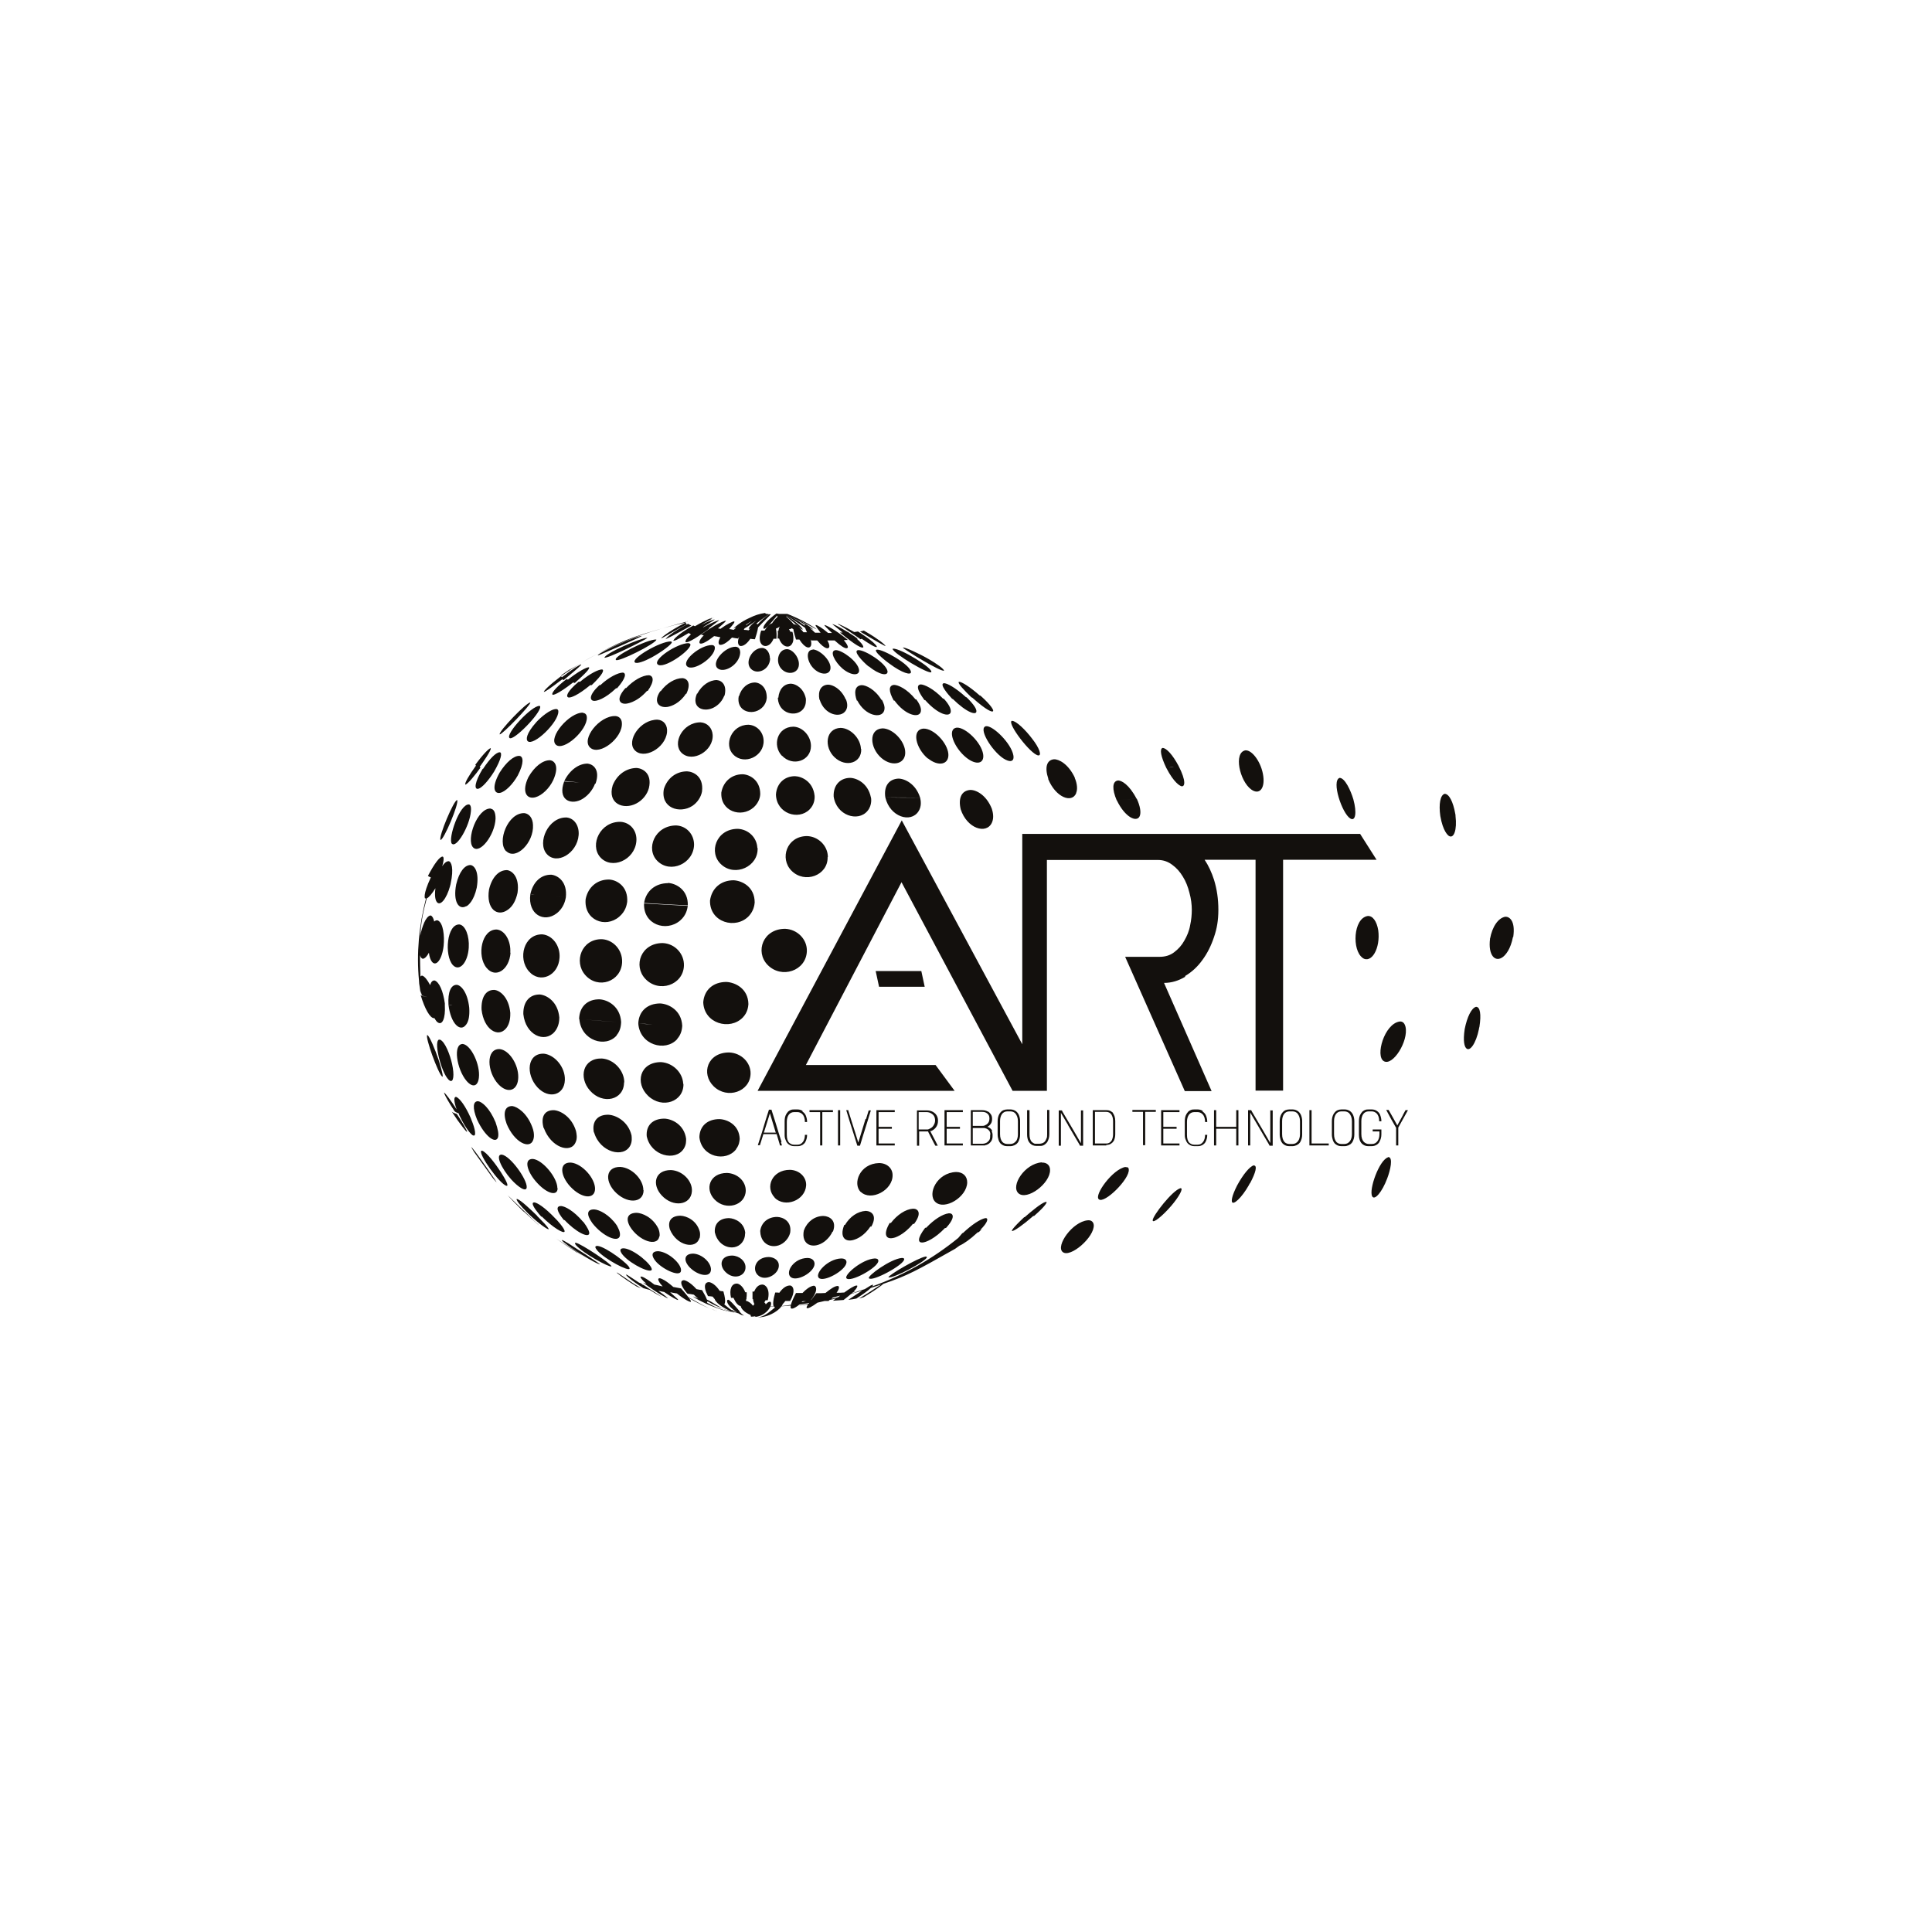 <?xml version="1.0" encoding="UTF-8"?>
<svg id="Layer_1" xmlns="http://www.w3.org/2000/svg" xmlns:xlink="http://www.w3.org/1999/xlink" version="1.1" viewBox="0 0 800 800">
  <!-- Generator: Adobe Illustrator 29.3.1, SVG Export Plug-In . SVG Version: 2.1.0 Build 151)  -->
  <defs>
    <style>
      .st0 {
        fill: none;
      }

      .st1 {
        clip-path: url(#clippath-1);
      }

      .st2 {
        fill: #13100d;
      }

      .st3 {
        clip-path: url(#clippath);
      }
    </style>
    <clipPath id="clippath">
      <rect class="st0" width="800" height="800"/>
    </clipPath>
    <clipPath id="clippath-1">
      <rect class="st0" width="800" height="800"/>
    </clipPath>
  </defs>
  <g class="st3">
    <g class="st1">
      <path class="st2" d="M490.7,404.5c-2.7,1.6-5.6,2.5-8.7,2.5l19.7,44.8h-11.1l-24.7-55.6h14.2c2.4,0,4.4-.6,6.1-1.9,1.7-1.3,3.1-2.8,4.2-4.8,1.1-1.9,2-4,2.4-6.3.5-2.3.7-4.4.7-6.5s-.3-4.6-1-7.1c-.6-2.4-1.5-4.7-2.7-6.6-1.2-2-2.6-3.6-4.4-4.9-1.7-1.3-3.7-2-5.8-2h-46.1v95.6h0s-14.2,0-14.2,0l-46-86.4-39.6,75.7h53.7l7.9,10.7h-81.6l59.7-112,49.9,92.7v-87.1h58s81.9,0,81.9,0l6.8,10.7h-38.7v95.6h-11.4v-95.6h-21.1c1.6,2.4,2.9,5.2,3.9,8.3,1.2,3.9,1.8,8,1.8,12.4s-.6,7.8-1.8,11.3c-1.2,3.6-2.8,6.8-4.8,9.5-2,2.8-4.4,5-7.1,6.6M363.9,408.6h19l-1.4-6.5h-18.9l1.4,6.5ZM323.4,473l.4,1.3h-.9s0,0,0-.3l-1.1-3.7-.2-.7h-5.5l-1.4,4.5c0,0,0,.1,0,.1h-.9s1.7-5.3,1.7-5.3l1.6-5.3,1.3-4.1h1.1s0,0,0,.2l1.4,4.4,1.5,4.9,1.2,3.8ZM321.2,468.9l-1.4-4.6-1-3.3-1.4,4.5-1.1,3.5h5ZM332.3,460c-.6-.4-1.3-.6-2-.6h-1.5c-.5,0-1,0-1.5.3-.2,0-.4.2-.7.4-.1,0-.3.2-.5.5-.2.2-.4.5-.5.7-.5.8-.7,1.8-.7,3v5.6c0,.8.1,1.5.4,2.1.3.9.8,1.6,1.5,2,.6.4,1.3.6,2,.6h1.5c.6,0,1.2-.1,1.7-.4.1,0,.3-.1.4-.2,0,0,.2-.2.5-.4.2-.2.4-.4.5-.6.5-.9.8-1.9.8-3.1h0c0,0,0,0,0,0h-.9c0,1.2-.3,2.2-.8,2.9-.6.8-1.3,1.2-2.3,1.2h-1.4c-.8,0-1.4-.3-2-.8-.7-.7-1-1.8-1-3.3v-5.4c0-1.2.3-2.2.8-2.9.5-.7,1.3-1.1,2.2-1.1h1.4c.8,0,1.4.3,2,.8.7.7,1.1,1.8,1.1,3.3h0s0,0,0,0h.9c0-1-.2-1.8-.5-2.6-.3-.8-.8-1.3-1.4-1.7M339.6,474.3h.9v-13.8h4.4v-.8h0s-9.7,0-9.7,0h0v.8h0s4.4,0,4.4,0v13.8h0ZM347.9,474.3v-14.6h-.9v14.6h0s.9,0,.9,0h0ZM358.4,463.3l-1.4,4.6-1.6,5.2-1.3-4.2-1.4-4.4s-.5-1.5-1.4-4.5c0-.2,0-.3,0-.3h-.9l.2.6,1.4,4.6,1.5,4.7,1.5,4.8h1.1l1.3-4.3,1.6-5.1,1.6-5.2h-.9l-1.1,3.6ZM362.9,459.7h0v14.6h0s7.6,0,7.6,0h0v-.8h0s-6.7,0-6.7,0v-6.1h5.5v-.8h-5.5v-6.1h6.7v-.8h0s-7.6,0-7.6,0ZM385.1,468.2l2.2,4.2,1,2h-1s-.3-.5-.7-1.3l-2.1-4.1-.2-.5c-.2,0-.4,0-.6,0h-3.1v5.9h0s-.9,0-.9,0h0v-14.6h0s4.2,0,4.2,0c.8,0,1.6.2,2.4.6.2.1.4.3.7.5.2.2.4.3.5.5.6.7.9,1.6.9,2.5v.3c0,1-.3,2-1,2.8-.5.6-1.2,1.1-2,1.4M386.5,466.1c.4-.6.7-1.3.7-2.1h0c0-1.4-.5-2.3-1.5-2.9-.6-.4-1.3-.6-2-.6h-3.3v7.2h3.4c.2,0,.6,0,.9-.2.7-.3,1.4-.7,1.8-1.4M398.7,460.5h0v-.8h0s-7.6,0-7.6,0h0v14.6h0s7.6,0,7.6,0h0v-.8h0s-6.7,0-6.7,0v-6.1h5.5v-.8h-5.5v-6.1h6.7ZM410.6,468.3c.2.5.4,1,.4,1.5v.8c0,.7-.2,1.4-.6,2-.5.7-1.1,1.2-2,1.5-.2,0-.4.1-.6.2-.3,0-.6,0-1.1,0h-4.7v-14.6h0s4.8,0,4.8,0c.8,0,1.6.2,2.3.6.2,0,.4.2.6.4.7.7,1.1,1.4,1.1,2.4v.4c0,.9-.3,1.7-.9,2.3-.2.2-.4.4-.6.5-.1,0-.3.2-.4.3.9.3,1.6.9,2,1.7M402.8,466.2h3.9c.4,0,.8,0,1.3-.3.7-.3,1.2-.8,1.5-1.5.1-.3.2-.7.2-1.1v-.3c0-1-.4-1.7-1.3-2.2-.5-.3-1.1-.4-1.8-.4h-3.8v5.8ZM410.1,469.8c0-.9-.3-1.6-1-2.1-.4-.3-.9-.5-1.4-.6-.3,0-.6,0-.9,0h-4v6.5h4c.5,0,1.1-.1,1.6-.4.2,0,.4-.2.6-.4.2-.2.4-.4.5-.5.4-.5.5-1.1.5-1.7v-.7ZM420.1,474.2c-.5.2-1.1.4-1.6.4h-1.5c-.8,0-1.5-.2-2.2-.7-.2-.2-.4-.3-.5-.4-.2-.3-.4-.5-.5-.7-.1-.2-.2-.4-.3-.7-.2-.7-.4-1.4-.4-2.2v-5.6c0-1.1.2-2.1.7-3,.1-.2.3-.4.5-.7.2-.2.4-.4.5-.5.2-.1.4-.3.7-.4.5-.2,1-.3,1.5-.3h1.5c.7,0,1.3.2,2,.6.6.4,1.1,1,1.4,1.7.3.7.5,1.6.5,2.5v5.6c0,1.2-.3,2.2-.8,3.1-.1.2-.3.4-.5.6-.2.2-.4.4-.5.4-.1,0-.3.2-.5.3M420.7,472.6c.5-.7.8-1.7.8-2.9v-5.4c0-1.4-.4-2.5-1.1-3.3-.5-.5-1.2-.8-2-.8h-1.3c-.9,0-1.7.4-2.2,1.1-.5.7-.8,1.7-.8,2.9v5.4c0,1.4.3,2.5,1,3.3.5.5,1.2.8,2,.8h1.3c.9,0,1.7-.4,2.3-1.2M426.2,459.7h-.9v10.1c0,1,.2,1.9.5,2.6.4.8,1,1.4,1.8,1.8.5.2,1,.3,1.5.3h1.6c.4,0,.9,0,1.4-.3.2,0,.4-.2.5-.3.1,0,.3-.2.6-.5.2-.2.4-.4.5-.6.5-.9.8-1.9.8-3.1v-10.1h0s-.9,0-.9,0h0v10c0,.7,0,1.4-.3,1.9-.3.8-.7,1.4-1.3,1.7-.2.1-.3.2-.5.2-.3.1-.6.2-1.1.2h-1c-.3,0-.5,0-.7,0-.4,0-.7-.2-1-.4,0,0-.2-.2-.4-.3-.7-.7-1-1.8-1-3.2v-10h0ZM442.2,465.8l2.4,4.1,2.3,3.9c.2.4.3.6.3.6h1.3v-14.6h0s-.9,0-.9,0h0v13.6l-.4-.7-2.6-4.5-2.3-3.9-2.3-3.9c-.2-.4-.3-.6-.3-.6h-1.3v14.6h0s.9,0,.9,0h0v-13.6l.7,1.2,2.3,3.9ZM458.1,474.3h-5.6v-14.6h0s5.7,0,5.7,0c.6,0,1.2.1,1.7.4.1,0,.3.2.6.4h.1c.4.6.7,1.1.9,1.7.2.6.3,1.3.3,2v5.5c0,.9-.2,1.8-.5,2.5-.1.2-.3.5-.5.7-.1.1-.2.3-.4.4-.7.6-1.4.8-2.3.8M458.1,473.5c1,0,1.8-.5,2.3-1.4.3-.7.5-1.5.5-2.4v-5.4c0-1.1-.2-2-.7-2.8-.5-.7-1.2-1.1-2.1-1.1h-4.7v13.1h4.7ZM478.6,460.4v-.8h0s-9.7,0-9.7,0h0v.8h0s4.4,0,4.4,0v13.8h0s.9,0,.9,0h0v-13.8h4.4ZM488.4,460.5h0v-.8h0s-7.6,0-7.6,0h0v14.6h0s7.6,0,7.6,0h0v-.8h0s-6.7,0-6.7,0v-6.1h5.5v-.8h-5.5v-6.1h6.7ZM498,460c-.6-.4-1.3-.6-2-.6h-1.5c-.5,0-1,0-1.5.3-.2,0-.4.2-.7.4-.1,0-.3.2-.5.5-.2.2-.4.5-.5.7-.5.8-.7,1.8-.7,3v5.6c0,.8.1,1.5.4,2.1.3.9.8,1.6,1.5,2,.6.4,1.3.6,2,.6h1.5c.6,0,1.2-.1,1.7-.4.1,0,.3-.1.4-.2,0,0,.2-.2.5-.4.2-.2.4-.4.5-.6.5-.9.8-1.9.8-3.1h0c0,0,0,0,0,0h-.9c0,1.2-.3,2.2-.8,2.9-.6.8-1.3,1.2-2.3,1.2h-1.4c-.8,0-1.4-.3-2-.8-.7-.7-1-1.8-1-3.3v-5.4c0-1.2.3-2.2.8-2.9.5-.7,1.3-1.1,2.2-1.1h1.4c.8,0,1.4.3,2,.8.7.7,1.1,1.8,1.1,3.3h0s0,0,0,0h.9c0-1-.2-1.8-.5-2.6-.3-.8-.8-1.3-1.4-1.7M511.9,474.3h0s.9,0,.9,0h0v-14.6h0s-.9,0-.9,0h0v6.9h-8.3v-6.9h0s-.9,0-.9,0h0v14.6h0s.9,0,.9,0h0v-6.9h8.3v6.9ZM526,459.7h0v13.6l-.4-.7-2.6-4.5-2.3-3.9-2.3-3.9c-.2-.4-.3-.6-.3-.6h-1.3v14.6h0s.9,0,.9,0h0v-13.6l.7,1.2,2.3,3.9,2.4,4.1,2.3,3.9c.2.4.3.6.3.6h1.3v-14.6h0s-.9,0-.9,0ZM538.7,461.7c.3.7.5,1.6.5,2.5v5.6c0,1.2-.3,2.2-.8,3.1-.1.2-.3.4-.5.6-.2.2-.4.4-.5.4-.1,0-.3.2-.5.3-.5.2-1.1.4-1.6.4h-1.5c-.8,0-1.5-.2-2.2-.7-.2-.2-.4-.3-.5-.4-.2-.3-.4-.5-.5-.7-.1-.2-.2-.4-.3-.7-.2-.7-.4-1.4-.4-2.2v-5.6c0-1.1.2-2.1.7-3,.1-.2.3-.4.5-.7.2-.2.4-.4.5-.5.2-.1.4-.3.7-.4.5-.2,1-.3,1.5-.3h1.5c.7,0,1.3.2,2,.6.6.4,1.1,1,1.4,1.7M538.3,464.3c0-1.4-.4-2.5-1.1-3.3-.5-.5-1.2-.8-2-.8h-1.3c-.9,0-1.7.4-2.2,1.1-.5.7-.8,1.7-.8,2.9v5.4c0,1.4.3,2.5,1,3.3.5.5,1.2.8,2,.8h1.3c.9,0,1.7-.4,2.3-1.2.5-.7.8-1.7.8-2.9v-5.4ZM543.1,459.7h0s-.9,0-.9,0h0v14.6h0s8,0,8,0v-.8h-7.1v-13.9ZM560.3,461.7c.3.7.5,1.6.5,2.5v5.6c0,1.2-.3,2.2-.8,3.1-.1.2-.3.4-.5.6-.2.2-.4.4-.5.4-.1,0-.3.2-.5.3-.5.2-1.1.4-1.6.4h-1.5c-.8,0-1.5-.2-2.2-.7-.2-.2-.4-.3-.5-.4-.2-.3-.4-.5-.5-.7-.1-.2-.2-.4-.3-.7-.2-.7-.4-1.4-.4-2.2v-5.6c0-1.1.2-2.1.7-3,.1-.2.3-.4.5-.7.2-.2.4-.4.5-.5.2-.1.4-.3.7-.4.5-.2,1-.3,1.5-.3h1.5c.7,0,1.3.2,2,.6.6.4,1.1,1,1.4,1.7M559.8,464.3c0-1.4-.4-2.5-1.1-3.3-.5-.5-1.2-.8-2-.8h-1.3c-.9,0-1.7.4-2.2,1.1-.5.7-.8,1.7-.8,2.9v5.4c0,1.4.3,2.5,1,3.3.5.5,1.2.8,2,.8h1.3c.9,0,1.7-.4,2.3-1.2.5-.7.8-1.7.8-2.9v-5.4ZM570.2,473.9c.1,0,.3-.2.5-.4.2-.2.4-.4.5-.7.5-.9.8-1.9.8-3.1v-2h0s-3.6,0-3.6,0h0v.8h0s2.8,0,2.8,0v1.1c0,1.2-.3,2.2-.8,2.9-.6.8-1.3,1.2-2.3,1.2h-1.3c-.8,0-1.4-.3-2-.8-.7-.7-1.1-1.8-1.1-3.3v-5.4c0-1.2.3-2.2.8-2.9.5-.7,1.3-1.1,2.2-1.1h1.3c.8,0,1.4.3,2,.8.7.7,1.1,1.8,1.1,3.3h0s0,0,0,0h.9c0-1-.2-1.8-.5-2.6-.3-.8-.8-1.3-1.4-1.7-.6-.4-1.3-.6-2-.6h-1.5c-.5,0-1,0-1.5.3-.2,0-.4.2-.7.4-.1,0-.3.2-.5.5-.2.2-.4.5-.5.7-.5.8-.7,1.8-.7,3v5.6c0,.8.1,1.5.3,2.1.3.9.8,1.6,1.5,2,.6.4,1.3.6,2,.6h1.5c.8,0,1.4-.2,2.1-.6M581,461.6l-2.4,4.4c0,0-.7-1.2-1.9-3.4l-1.7-3h-1l2.1,3.9,2,3.5v7.3h.9v-7.3s0,0,0-.1l1.5-2.7,2.5-4.5h-1l-1.1,2ZM356.1,264.7c.3,0,.5-.1.7-.2,3.6,2.4,5.7,3.7,6.3,3.4,0,0,0,0,0-.1-.7-1.9-7.8-6.3-7.8-6.3-.5,0-1,.2-1.6.2-4.3-2.5-6.7-3.4-6.9-3.5,0,0,0,0,0,0,.2.2.2.3,2,1.4,2.9,1.9,4.4,2.9,7.4,5M402.2,288.8c0,0,.2,0,.3,0,6.5,5.8,8.2,5.9,8.5,5.8,1-.2-1-2.9-4.4-6-.2-.2-.5-.4-.7-.6,0,0-.2,0-.2,0-4.2-3.7-7.5-5.7-8.6-5.7-.9.4,2.3,3.7,5.2,6.5M390.9,277.8c.2-.7-3.1-3-6.2-4.8-4.5-2.6-9.7-4.9-10.8-4.9,0,0,0,0,0,.1.7.9,15.7,10.1,17,9.5M366.7,267.5c-.3-.7-3.5-3.2-8-5.8-.3-.2-.7-.4-1-.6-.4.1-.9.3-1.6.4q10.3,6.2,10.6,6M429.9,312.8c1.6.2.5-3.1-2.5-6.9-2.7-3.6-6.6-7.4-8.3-7.4,0,0-.1,0-.2,0-1.8,1.2,7.9,13.9,11,14.3M559.1,338.9c2.2,1.4,2.8-2.4,1.3-7.9-1.1-3.7-3.5-8.9-5.7-8.9-3.5,1.2,1,14.7,4.4,16.8M482.9,317.9c-2.2-4.6-2.8-7.8-1.5-8.2,1.6,0,4.2,2.9,6.6,7.4,3.3,6.4,2.7,9,1,8.4-.4-.2-2.8-1.2-6.1-7.6h0ZM486.1,317.5c-.6,0-1.3.2-2,.3.7,0,1.4-.2,2-.3M602.6,337s0,0,0,0c-.9-5.1-2.6-8.3-4.4-8.3-1.8.5-2.5,4.2-1.8,9.2,0,0,0,0,0,0,1.1,6.3,3.1,7.9,3.5,8.2,2.1,1.4,3.5-2.5,2.8-8.2,0-.3,0-.6-.1-.9M574.8,479.2c-3.7,1.1-8.1,13.5-6.6,16.2,1,1.8,4.1-1.8,6.2-7.4,1.3-3.4,2.6-8.9.4-8.9M611.2,416.9c-1.9.5-3.7,4.2-4.7,9.2,2.5-.3,4.5-.6,6.1-.9.8-5.2.3-8.3-1.4-8.3M607,433.9c1.5,2,4.2-1.8,5.4-7.8,0-.3.1-.6.2-.9-1.6.3-3.6.6-6.1.9-.8,5.3,0,7.2.5,7.8M519.2,482.5c-1.7.5-4.4,3.7-6.9,8.3.4,0,.8-.1,1.2-.2-.4,0-.8.1-1.2.2-2.4,4.7-2.3,6.3-2.2,6.8.5,1.7,4.1-1.7,7-6.8.1-.2.3-.6.4-.8-.6.1-1.3.3-2,.4.8-.1,1.4-.2,2.1-.4,2.4-4.5,3.1-7.4,1.6-7.4M432.9,497.7c-1.8.5-6.1,4.1-8.6,6.3,0,0-.1,0-.2,0-5.2,4.9-5.1,5.5-5.1,5.7.6.4,5-2.8,8.4-5.8.1-.1.3-.3.5-.4,0,0,.2,0,.3,0,5-4.4,5.2-5.5,5.2-5.8,0,0-.2,0-.3,0M348.9,261.9c-.4,0-.7,0-1.1,0,3.3,2.7,8.8,7.1,9.7,6.1,0-.8-1.2-2.2-2.7-3.5.1,0,.3,0,.4,0-1.1-.8-2.1-1.5-3.1-2.1-.6-.4-.9-.7-1-.7,0,0,0,0-.1,0-3.7-2.3-6-3.3-6.4-3.3,0,0,0,0,0,0,0,0,0,0,4.2,3.4M394.5,289.4s0,0,0,0c5.9,5.8,10,7,9.8,5,0-.7-.7-2.4-4.1-5.7,0,0-.2,0-.2,0-4.5-4.1-8-5.9-9.2-5.8-1.9.4,1.8,4.7,3.5,6.5,0,0,.1,0,.2,0M363.1,269c-2.2.3,5.1,5.8,5.2,5.8,5.2,3.9,9.1,5,8.9,3.4-.3-3-11.5-9.4-14.1-9.2M385.6,278.3c1-1.5-12.9-10-15.8-9.7,0,0-.2,0-.2.1.2,1.8,15.2,10.8,16.1,9.6M400.1,313.7c4.1,3.3,7.6,2.6,7-1.4-.8-5-7.4-11.2-10.9-11-4.3.5-1.2,8.3,3.9,12.4M415.4,314c2.9,1.9,4.7,1.4,4.2-1.3-.9-4.9-8.4-12.3-11.3-12-3.4.7,2.2,10,7.1,13.3M393.7,294.7c.1-1.3-.8-3.1-2.9-5.4,0,0-.2,0-.3,0-4-4.2-7.8-5.9-9.3-5.9-2.8.4.5,5,1.6,6.5,0,0,.2,0,.3,0,5.3,6,10.3,7.3,10.6,4.8M518.1,326.9c3.3,2.4,5.7-.3,5-5.5-.7-5.5-4.5-10.9-7.4-10.7-5,.9-2.4,12.7,2.4,16.2M445.1,322.1c-2.7-5.8-6.7-7.8-8.7-7.7-3,.3-3.9,3.4-2.3,8.1,3.9,0,7.6-.2,11-.4M445.6,328.4c.9-2.1,0-5.1-.6-6.3-3.4.2-7.1.3-11,.4,3.1,7.7,9.8,10.2,11.6,6M462.7,331.3c3-.2,5.7-.4,7.9-.6-3-5.8-6.3-7.7-7.8-7.5-2.2.4-2.4,3.5-.4,8.2.1,0,.2,0,.3,0M462.4,331.3c3.5,7.3,8.3,9.3,9.5,6.7.7-1.5.2-4.3-1.2-7.3-2.3.2-4.9.4-8,.6,0,0-.2,0-.3,0M564.1,396.6c3.8,2.7,7.6-4,6.6-11.4-.6-3.7-2.3-6.1-4.4-5.9-6,1-6.5,14.2-2.1,17.3M573,439.4c3.7,2.2,10.3-8.3,9-14.2-.5-2.1-1.7-2.3-2.5-2.2-6.3,1-10.1,14.3-6.5,16.4M623.3,379.6c-2.9.5-5.4,4.1-6.3,9.1.1,0,.2,0,.4,0,3.5-.2,6.5-.4,9.2-.7,1-6.9-1.7-8.5-3.3-8.4M617,388.7c-.9,7,2.2,10,5.4,7.5,1.1-.9,3.1-3.1,4.1-8.3-2.6.3-5.7.5-9.2.7-.1,0-.2,0-.4,0M450.4,505.3c-6.4.6-13.3,10.6-10.4,13.1,3.1,2.7,13.3-6.2,12.9-11.2-.2-1.7-1.6-2-2.4-1.9M466.1,483.2c-5.3.8-13.2,11.7-11.1,13.4,2.3,2,12.8-8.4,12.4-12.3,0-.8-.5-1.1-1.3-1M374.4,521.4c0-.5-.6-.5-1-.5-4.7.4-14.4,7.5-13.6,8.4,1.3,1.6,14.7-5.6,14.6-7.9M383.8,520.5c0,0-.2-.2-.5-.2-3.2.5-15.6,7.8-15.4,8.6,1.8.7,16.3-7,15.9-8.4M391.3,508.5c.1,0,.3,0,.4,0,4.2-4.6,2.9-6.2,1.2-6.1-2.6.3-6.2,2.6-9.4,6-.1,0-.3,0-.4,0-3.5,4.6-2.9,6.2-1.2,6.1,1.5,0,5.3-1.7,9.4-6M406.4,509.2c.2,0,.4-.2.5-.3l-.9.6c-.2.2-.5.5-.7.7,0,0-.2,0-.3,0l-.4.3c-2.9,2.7-5.5,4.5-7.3,5.3l-1.8,1.3c-15.9,9-19.9,11.2-29.7,14.5-.8.7-3.1,2.5-8.1,5.5-.5.2-1.2.4-2,.6,2.3-1.4,3.7-2.2,6.8-4.3,1.1-.7,1.9-1.2,2.4-1.5-1.3.4-2.7.9-4.3,1.4-1,1-2.9,2.4-6,4.4-.9.2-2,.4-3.2.5,0,0,0,0-.1,0,2.5-1.7,4.4-2.9,5.7-3.8l-4.6,1.4c-.8.7-1.8,1.5-3.1,2.5-1.3.1-2.8.2-4.4.3.4-.3.8-.6,1.2-.9-1,.2-1.8.4-2.6.6-.1.1-.3.3-.4.4-.5,0-1,0-1.6,0-1.2.3-2.2.5-3,.7-2.3,1.7-4.3,2.8-4.5,2.1,0-.2,0-.5.6-1.4-1.1.2-2.3.3-4,.6h0c1.4-.3,2.8-.6,4.3-.9,0-.1.1-.2.2-.3-1.4.3-2.8.5-4.1.7-2.1,1.7-3.9,2.4-3.6.7,0,0,0-.2,0-.3-1.9.2-2.5.2-3.8.3-.9,1.3-2.6,2.5-4.1,3.2-2.6,1.3-4.9,1.4-5.7,1.4,1.2-.2,2.3-.4,4.6-2.1,1-.8,1.8-1.4,2.5-2-.1,0-.2-.2-.3-.4-.7,0-1.1,0-1.6,0-.4.9-1.2,2-2.5,2.9-2,1.4-3.8,1.4-4,1.4.2-.2.4-.3.6-.4-.9.3-1.7.3-2,.3-.2,0-.3-.3-.3-.7-1.2-.5-2.4-1.2-3.2-2.1-.5-.5-.8-1.1-.9-1.6-1-.1-2-1.2-3-3.4-.3,0-.7,0-1,0-.8-3.5.2-5.9,2.4-5.9,1,0,2.6,1.2,3.5,3.6.2,0,.4,0,.6,0v.7c0,.6,0,1.1-.1,1.6,0,.2,0,.4,0,.5,0,0,0,0-.1,0,0,.2,0,.5-.2.7,1.3.3,2.3,1.1,3,2.1.2-.3.4-.5.6-.7-.3-.5-.5-1.2-.6-2.1,0,0-.1,0-.2,0,0-.2,0-.4,0-.6,0-.4,0-.7,0-1.1,0-.4,0-1,0-1.4.2,0,.5,0,.7,0,.7-1.8,1.9-2.9,3.4-2.9,1.2,0,3.4,1.8,2.2,6.5-.3,0-.6,0-.9,0-.2.3-.3.6-.5.9.3.2.5.5.6.8.6-.7,1.2-1.1,1.7-1.1.5.1.6.6.4,1.4,0,.2-.1.5-.3.7.5,0,1,0,1.5,0-.2-.4-.3-1.1-.2-2.1.1-1.5.6-2.9.8-3.8.6,0,1.2,0,1.7.1,1.3-1.8,2.7-2.9,4.2-3,.1,0,.2,0,.4,0,1.2.3,2.2,2.3-.1,6.4-.7,0-1.3,0-2,0-.4.5-.7.9-1.1,1.3-.1.3-.2.5-.4.8,1.3-.1,2.6-.3,3.8-.5.2-.9.8-2.4,2.1-4.9.9,0,1.8,0,2.7,0,1.4-1.5,3.1-2.8,4.6-3,.2,0,.4,0,.6.2,0,0,1.8,1.2-1.7,5.7,0,0,0,0,.1,0,.5-.7,1.2-1.6,2.1-2.8,1.3,0,2.5,0,3.8-.1,2.2-1.8,3.8-2.8,4.9-2.9.1,0,.4,0,.5.1.3.2.4,1.1-.8,2.7,1.1,0,2.2,0,3.2-.1,2.2-1.6,3.9-2.7,5-2.9.3,0,.4.1.4.2,0,.3-.2,1-1.6,2.4.6,0,1.1-.1,1.6-.2-.6.1-1.3.3-1.9.5-.1.1-.3.3-.4.4.8-.2,1.6-.5,2.3-.8.8-.1,1.5-.2,2-.3,0,0,0,0,0,0-.6.1-1.2.2-2.1.3,1.1-.3,2.1-.7,3.2-1,2.5-1.6,2.7-1.7,3.3-1.8,0,0,.2,0,.2,0,0,.1-.2.4-.5.7,13.5-4.8,25.4-11.7,35.7-20.1.5-.6,1-1.2,1.7-2,0,0,.2,0,.2,0,0,0,0,0,0,0,3.7-3.5,7.2-5.8,9.3-6.2,0,0,.2,0,.3,0,.9.1.9,1.6-2.4,4.9M332,539.2c.6-.1,1.1-.3,1.7-.4-.4,0-.8,0-1.3,0-.2.1-.3.3-.5.4M339.4,538.8h0s0,0,0,0c0,0,0,0,0,0M347.1,537.1c.3-.2.5-.4.8-.6-1,.3-2.1.5-3.1.8-.2.2-.3.3-.5.5,1-.2,1.9-.4,2.9-.7M370.1,290.1c0,0,.2,0,.3,0,4.4,6.1,10.3,7.5,10.9,4.5.4-1.8-1.3-4.2-1.9-5,0,0-.2,0-.3,0-3.5-4.4-7.3-6-8.9-6-2.3.2-2.3,2.6-.1,6.5M346.1,269.2c-2.9.2-.4,4.9,2.7,7.6,3.8,3.2,7.3,3,6.9.5-.5-3.4-7-8.1-9.6-8.1M359.7,275.9c4.4,3.6,8.1,4.2,7.8,2-.6-3.3-9.3-8.8-12.1-8.7-2.4.2,1.6,4.6,4.3,6.8M381,330.3c-1.8-5.8-6.4-7.9-9-7.9-4,.2-6.1,3.2-5.4,7.8,4.9,0,9.8,0,14.4.1M365,313.9c4.7,4,10.4,2.3,9.8-3-.5-4.5-5.3-9.3-9.4-9.3-5.8.3-5.3,8.1-.4,12.3M384.2,314c4.4,3.6,8.8,2.6,8.5-1.8-.4-4.7-6.1-10.6-10.3-10.5-5.1.4-3.2,8.2,1.8,12.4M366.1,294.3c.6-1.7-.5-3.7-.9-4.5,0,0-.2,0-.2,0-2.7-4.4-6.4-6.1-8.2-6.1-3.1.2-3.1,3.4-2,6.4,0,0,.1,0,.2,0,3.3,6.4,10,7.6,11.1,4.2M380.3,336c1.4-2.1,1-4.5.7-5.7-4.7,0-9.5,0-14.4-.1,1.9,8.1,10.5,10.7,13.7,5.8M397.8,335.1c2.6,8,10.6,10.5,12.9,5.6,1-2.1.4-4.5,0-5.8-2.7,0-5.4,0-8.3.1,2.8,0,5.6,0,8.3-.1-2.3-5.8-6.6-7.9-9-7.8-3.5.3-5,3.3-3.9,8h0M387.3,497.7c3.8,3.6,13.1-2,13.2-8.1,0-2.6-1.8-4.3-4.6-4.3-8,.3-12,9.1-8.6,12.4M431.4,481.3c-7.1.5-13,9.7-9.7,12.8,3.5,3.2,13.3-4.1,13.1-9.7,0-1.9-1.4-3.1-3.4-3M339,529.1c1.9,2.1,11.2-3,11.5-6.3.1-1.1-.7-1.7-2.2-1.7-5.6.2-10.9,6.2-9.3,8M363.7,522.1c0-.7-.5-1-1.5-1-5.2.3-12.8,6.8-11.7,8.2,1.5,1.9,12.9-4.3,13.2-7.1M349.6,507.2c-2.2,5.4.7,7.5,4.5,6,1.2-.4,4-1.8,6.3-5.3.1,0,.3,0,.4,0,2.6-4.7,0-6.4-2.3-6.5-3.4.2-6.6,2.4-8.6,5.8-.1,0-.2,0-.4,0M368.8,506.4c-.1,0-.3,0-.4,0-2.9,4.9-1.4,6.9,1.5,6.2.4,0,4.3-1.1,8.1-5.8.2,0,.3,0,.5,0,3.5-4.7,1.5-6.4-.5-6.3-3,.2-6.5,2.5-9.1,5.9M339.3,289.7h.1c2,6.5,8.9,7.9,10.9,4.4,1-1.7.3-3.7,0-4.5,0,0,0,0-.1,0-1.9-4.4-5.4-6.1-7.3-6.1-2.9.1-4.3,2.5-3.6,6.2M330.8,274.6c-.2-2.8-2.7-5.8-5-5.8-3.7.1-5,5.7-1.9,8.5,2.7,2.5,7.2,1.4,6.9-2.7M336.6,269c-3.2.1-2.5,5.1.4,7.9,2.9,2.8,6.8,2.7,6.9-.3.1-3.3-4.5-7.6-7.4-7.7M337.3,329.5c-.6-5.8-5.2-8-8.1-8.1-4.5,0-7.6,3.1-7.9,7.6,5.4.2,10.7.4,16,.5M323.8,312.9c4.4,4.7,12,2.2,12-4,0-4.1-3.4-7.9-7.3-8-6.7.1-8.8,7.8-4.7,12.1M356.5,310.1c-.2-4.4-4.3-8.6-8.4-8.7-6.3.2-7,8-2.5,12.2,4.7,4.4,11.3,2.3,11-3.5M322.1,288.9c0,0,0,.1,0,.2,0,0,0,0,0,.1,0,0,0,0,0,0,.4,6.4,7.5,7.9,10.4,4.5,1.4-1.7,1.2-3.6,1.2-4.4,0,0,0,0,0,0-.9-4.4-4.2-6.1-6.1-6.2-3,0-5,2.3-5.3,5.8,0,0,0,0,0,0M342.8,354.9c0-4.7-4-8.6-8.7-8.7-8.4.1-11.3,9.3-6.4,14.3,5.5,5.6,15.2,2,15-5.6M335.2,335.2c2-2,2.2-4.4,2.1-5.7-5.3-.2-10.6-.3-16-.5.2,7.9,9.3,10.8,13.9,6.2M359.2,335.8c2.1-2.5,1.5-5.6,1.4-5.7-1.5,0-3,0-4.5,0,1.5,0,3,0,4.5,0-1.2-5.8-5.9-8-8.7-8-4.2.1-6.9,3.2-6.7,7.7h0c1.1,7.9,10.1,10.7,14,6M320.7,495.9c4.3,4.4,12.7,1.2,13.1-5,.2-3.5-2.8-6.4-6.7-6.5-7.5,0-10.4,7.3-6.3,11.5M356.4,493.5c4.2,4.1,13.3-.6,13.2-6.9,0-2.9-2.4-5-5.6-5-8,.2-11.1,8.5-7.6,12M322.5,523.9c0-1.9-1.8-3.3-4.1-3.4-5.4,0-7.1,4.9-4.7,7.4,3,3.1,9-.3,8.8-4M337.3,523.4c0-1.5-1.1-2.5-3-2.5-5.6.1-9.1,5.7-7,7.8,2.3,2.3,9.8-1.7,10-5.3M325.5,513.6c1.1-1.2,1.5-2.4,1.7-3.2,0,0,0,0,0,0,.7-4.6-2.8-6.4-5.4-6.5-3.8,0-6.5,2.3-7,5.7,0,0,0,0,0,0,0,.1,0,.2,0,.3,0,0,0,0,0,0h0c.2,6.5,7,8,10.8,3.6M333.1,509.3c0,0-.1,0-.2,0-1.4,6.3,3.9,8.2,8.5,4.8,1.9-1.5,2.9-3.1,3.3-4.1,0,0,.1,0,.2,0,1.7-4.6-1.4-6.4-3.9-6.5-3.6,0-6.7,2.3-8,5.7M288.8,287.2c0,0-.1,0-.2,0-2.4,5.6,2.3,7.8,6.5,6,1.5-.7,3.6-2.1,4.8-5.1,0,0,0,0,.1,0,1.1-4.2-.9-6.3-3.2-6.5-3.1,0-6.2,2.2-8,5.5M305.9,288.2s0,0,0,0c-1.1,6,4.7,8,8.5,5.7,2.5-1.5,3-3.8,3.1-4.9,0,0,0,0,0,0,0,0,0-.2,0-.2,0,0,0,0,0,0h0c0-4.4-2.9-6.1-4.8-6.2-3.1,0-5.7,2.2-6.7,5.7M304.6,267.8c-4.5,0-10,6.3-7.6,8.8,2.5,2.5,9.2-1.2,9.5-6.3,0-1.5-.6-2.4-1.9-2.5M318.8,272.6c0-2-1.1-4.2-3.2-4.3-4.2,0-7.4,6-4.6,8.7,2.6,2.6,7.8.3,7.9-4.4M307.5,320.6c-4.5,0-8,3-8.8,7.5,5.4.3,10.8.5,16.1.7,0-5.8-4.4-8.1-7.3-8.2M290.1,299.1c-7.6,0-11.9,8.9-7.8,12.7,4.5,4.2,13.2-.9,12.8-7.5-.2-2.9-2.2-5-5-5.2M309.9,300.1c-7.1,0-10.3,8.4-6.2,12.4,4.5,4.5,12.7.7,12.5-5.8-.1-3.6-2.8-6.4-6.2-6.6M276.6,365.7c-5.2,0-9.1,3.2-9.9,8.2,5.9.4,12,.7,18.1,1,.2-6.4-4.8-9.1-8.2-9.3M280,341.8c-8.9,0-12.8,9.7-7.8,14.7,5.4,5.4,15,1.1,15.2-6.7,0-4.3-3.1-7.8-7.4-8M313.6,351.1c-.2-4.3-3.7-7.7-8.1-7.9-9,0-12.3,9.9-6.8,14.8,5.7,5.2,15.4.8,15-6.9M290.7,327.6h0c.7-6.2-3.7-8.1-6.2-8.2-4.5,0-8.2,2.8-9.6,7.3h0c-1.5,7.9,6.6,10.4,11.8,7,2.1-1.4,3.6-3.7,4-6M298.7,328c-.6,7.9,8.2,10.9,13.4,6.3,2.2-2,2.7-4.4,2.7-5.6-5.4-.2-10.8-.5-16.1-.7M274.4,390.5c-9,0-12.3,9.4-7.2,14.8,5.6,6,15.7,2.6,16-5.4.2-4.9-3.7-9.2-8.8-9.4M334.1,393.9c.2-4.9-3.9-9.1-9-9.3-9.2,0-12.5,9.5-7.3,14.9,5.8,6,16,2.5,16.3-5.6M266.7,374c-.5,8.8,9.1,12.1,14.9,7.2,2.7-2.3,3-5,3.2-6.1-6.1-.3-12.1-.7-18.1-1M303.8,364.5c-5.3,0-9.1,3.3-9.8,8.4.3,0,.6,0,.9,0-.3,0-.6,0-.9,0-.2,9.1,10.7,12.1,16.1,6.4,2-2.2,2.3-4.5,2.4-5.6-.3,0-.6,0-1,0,.3,0,.6,0,1,0,0-6.5-5.2-9-8.7-9.2M267.8,470.5c1.7,8.2,11.9,10.5,15.3,5.2,1.1-1.7,1-3.2,1-4.2h0c-.8-5.8-5.8-8.2-9-8.3-4.9,0-7.7,2.9-7.3,7.4h0M282.9,448.8c-.2-4.7-4.3-8.7-9.2-9-8.8,0-10.9,8.7-5.3,14,5.8,5.5,14.8,2.4,14.6-5M301.9,435.8c-9,0-11.7,8.8-6.4,14,5.6,5.5,15.1,2.3,15.3-5.2.1-4.6-3.8-8.6-8.9-8.8M280.4,430.2c1.9-2.1,2-4.4,2.1-5.4h0c-.3-6.5-5.6-9.1-9.1-9.3-5.3,0-8.9,3.2-9.1,8.3,2,.1,4,.2,6,.4-2-.1-4-.2-6-.4.6,8.9,11.2,11.9,16.1,6.5M307.6,421.3c2-2.1,2.2-4.4,2.3-5.5h0c-.1-6.5-5.5-9-9.1-9.2-5.5,0-9.2,3.3-9.6,8.4h0c.3,8.9,11.1,11.8,16.4,6.3M286.5,493.3c.3-4.3-3.9-8.6-8.7-8.8-6.8,0-7.9,6.1-3.8,10.5,4.7,5.1,12.1,4.1,12.5-1.7M301,485.7c-7.2,0-9.3,6.7-5.1,11,4.6,4.8,12.8,2.5,12.9-3.7,0-3.9-3.4-7.1-7.7-7.3M297.9,463.4c-5,0-8.2,2.9-8.3,7.5,5.5.3,11.1.5,16.7.7-.2-5.8-5.1-8.1-8.4-8.2M304.8,475.8c1.3-1.7,1.4-3.2,1.5-4.2-5.6-.2-11.1-.5-16.7-.7.9,8.3,11,10.4,15.2,5M294.4,525.7c0-3-3.7-6.4-7.3-6.6-4,0-4.1,3-1.5,5.7,3.3,3.4,8.7,4.5,8.8.9M308.7,524.7c0-2.5-2.5-4.7-5.5-4.8-4.8,0-5.6,4-2.8,6.8,3.5,3.5,8.4,1.7,8.3-2M289.7,512.7c.3-1.2.2-2.3,0-2.9h0c-1.3-4.5-5.4-6.3-7.9-6.4-3.8,0-5.5,2.2-4.4,5.7,0,0,0,0,0,0,2.8,6.8,10.8,8.4,12.2,3.6M308.6,510.7c-.3-4.4-4.2-6.2-6.7-6.3-3.9,0-6.2,2.3-5.9,5.9,0,0,0,0,0,0,1.5,6.8,9.2,8.2,11.8,3.4.6-1.1.7-2.1.7-2.8,0,0,0,0,0,0,0,0,0,0,0,0,0,0,0,0,0-.1h0ZM306.3,543q-3.9-4.6-4.7-4.8c-.2,0-.4,0-.5.3-.5,2.1,5.4,6.4,7,6.2-.5-.2-1-.6-1.9-1.6M268.7,279.6c-2.6,0-6.3,2-9.4,5.3-.1,0-.2,0-.3,0-4.1,4.6-2.4,6.6,0,6.5.2,0,4.4-.2,8.9-5.3.1,0,.2,0,.3,0,3-4.2,2.3-6.3.5-6.5M285.2,266.3c-4.8,0-14.9,6.8-12.9,8.8,2.3,2.2,13.4-5.5,13.6-8.1,0-.5-.4-.6-.7-.6M294.8,267.1c-4.9,0-12.6,6.5-10.3,8.8,2.5,2.4,11.6-3.7,11.5-7.7,0-.5-.2-1-1.2-1.1M233.7,323.4c2,.2,4.1.4,6.3.6-2.2-.1-4.4-.3-6.4-.4-2.7,7.3,2.3,9.8,6.9,7.6,2.6-1.3,4.8-3.8,5.9-6.7,0,0,.1,0,.2,0,2-5.7-.9-8-3.2-8.3-3.7-.1-7.5,2.7-9.7,7.1M244.4,309.6c3.9,3.5,13.6-4.1,13.1-10.3-.1-1.6-1.1-2.7-2.7-2.8-6.6-.2-14.3,9.6-10.4,13.1M262.7,310.5c3.7,4.3,12.8-.6,13.5-7.3.3-2.9-1.3-5-3.9-5.2-7.3-.1-12.9,8.7-9.6,12.5M276.9,292.6c1-.2,4.5-1.3,7.1-5.3,0,0,.1,0,.2,0,2-4.2.6-6.3-1.6-6.5-3,0-6.6,2.1-9,5.4,0,0-.1,0-.2,0-3.3,4.9-.1,7.3,3.6,6.4M259.7,373.5c-.8,0-1.5-.1-2.3-.2.8,0,1.5.1,2.3.2-.2,1.2-.6,3.8-3.3,6.1-5.7,4.9-14.7,1.4-13.9-7.3,1,0,2,.1,2.9.2-1,0-2-.1-2.9-.2,1-5,4.8-8.2,9.8-8.1,3.2.2,7.9,2.9,7.4,9.4M252,373c-.9,0-1.8-.1-2.7-.2.9,0,1.8.1,2.7.2M226.3,353.5c4.1,4.9,12.7-.1,13.3-7.7.3-3.9-1.8-7-5-7.3-7.6-.2-12.2,10.3-8.3,15M263.5,348.4c.4-4.3-2.4-7.8-6.5-8.1-8.5-.2-12.9,9.5-8.5,14.6,4.7,5.4,14.3,1.3,15-6.5M268.7,326.3h0c1.4-6.1-2.6-8.1-5-8.3-4.3,0-8.2,2.7-10,7.2,0,0,0,0,0,0-2.3,7.6,4.5,10.3,9.8,7.5,2.5-1.3,4.5-3.7,5.2-6.4M216.7,419.9c.9,8.7,8.8,12.1,12.9,7.4,1.9-2.2,2-4.9,2-6h0c-.6-6.5-5.1-9.2-8-9.5-4.3-.1-7,3-6.9,8.1h0M257.2,423.2c-.4-6.5-5.5-9.2-8.9-9.4-5.1-.1-8.4,3.1-8.5,8.2,5.6.4,11.4.9,17.3,1.3M219,402.2c4.6,5.3,12.3,1.8,12.7-5.7.3-4.9-2.9-9.2-7.1-9.6-7.7-.2-10.3,10-5.6,15.3M257.6,398.4c.2-4.9-3.5-9.2-8.3-9.5-8.5-.2-11.8,9.3-7,14.8,5.3,6.1,14.9,2.8,15.3-5.2M230.5,378.2c3-2.3,3.6-5.5,3.8-6.6-1.5-.1-3-.3-4.4-.4,1.5.1,2.9.3,4.4.4.7-6.4-3.2-9.1-6-9.4-4.3-.1-7.6,3-8.7,8.1.5,0,1.1.1,1.7.2-.6,0-1.1-.1-1.7-.2-1.1,8.4,5.7,11.9,10.9,7.9M225.2,467.1c2.9,8,11,10.7,13.1,6,.9-1.8.4-3.8.2-4.8h0c-1.8-5.9-6.4-8.4-9.1-8.6-3.9-.1-5.6,2.7-4.3,7.4h0M233.9,447.2c.2-5.2-4.1-10.4-8.7-10.9-7-.2-7.6,8.6-2.6,14,4.7,5,11.1,3.2,11.3-3.1M258.5,448.2c0-4.9-4.3-9.6-9.3-9.9-7.9-.2-9.7,7.9-4.9,13.3,5.3,6,14.1,3.9,14.1-3.4M255.3,428.7c1.8-2.1,1.8-4.4,1.9-5.4-5.9-.4-11.7-.8-17.3-1.3.7,8.9,10.9,12.1,15.5,6.7M246.4,492.4c.1-4.5-5.4-10.6-10-11-5.1-.2-4.4,5.5-.2,10,4.6,4.9,10.1,5.4,10.2.9M266.4,492.8c0-4.4-4.7-9.3-9.5-9.6-6-.1-6.5,5.5-2.5,10,4.9,5.4,12,5.2,12.1-.3M245.9,468.9h0c-.9-4.6,1.6-7.5,6.2-7.3,3,.2,8,2.7,9.4,8.5,0,0,0,0,0,0,.1,1,.3,2.6-.5,4.2-2.7,5.4-12.6,2.9-15-5.4M251,469.3c1.8.1,3.5.3,5.3.4-1.8-.1-3.5-.3-5.3-.4M269.9,525.7c.1-2-7.3-8.4-11.5-8.8-3.1-.1-.5,2.8-.2,3.1,3.4,3.7,11.6,7.6,11.7,5.6M282,525.9c0-2.7-5.2-7.5-9.4-7.8-3.2,0-2.9,2.2-.8,4.5,3.1,3.3,10.2,6.5,10.2,3.4M256.7,511.5c.2-1.5-.9-3.3-1.3-4.1-3.3-.3-6.5-.6-9.4-.9,2.9.3,6,.6,9.4.9-3.1-4.5-7.3-6.5-9.3-6.6-3.1-.1-3.4,2.1-.8,5.7,0,0,0,0,0,0,4.2,5.4,10.9,8.4,11.4,5.1M273.1,512c.2-1.3-.2-2.6-.5-3.3-3.7-.3-7.3-.5-10.9-.8,3.5.3,7.2.5,10.9.8-2.4-4.8-6.8-6.4-8.9-6.5-3.6,0-4.8,2.1-2.9,5.6h0s0,0,0,0t0,0h0c3.6,6,11.4,8.7,12.2,4.2M303.1,542.6c-1.1-.7-2.1-1.6-3.2-2.5.8-.9,0-4.2-.2-4.7,0-.2-.1-.5-.2-.7-.5,0-1-.1-1.5-.2-1.7-2.6-3.5-3.5-4.4-3.6-2.2,0-2.1,2.6-.7,5.2,0,.2.2.4.3.6.6,0,1.2.1,1.9.2.3.4.6.8.9,1.1,0,0,0,0,0,.1.8,2,5.1,4.4,8.4,5.6-1.5-.4-3-.9-4.6-1.6-2.4-1.1-4.7-2.9-7.1-4-.4-1.1-1.1-2.4-1.6-3.2-.1-.2-.3-.5-.4-.7-.8-.1-1.5-.2-2.3-.4-2.9-3.2-4.7-3.6-5.1-3.7-2,0-1,2.2-.6,2.9.6,1.1,1.5,2.2,2,2.7.9.1,1.8.2,2.6.4.7.7,1.3,1.2,1.9,1.7-.8-.4-1.5-.7-2.3-1,0,0,0,0,0,0,.5.5,5.2,3.4,12.5,5.7l1.9.5.9.2c-2.5-.7-4.4-1.4-5-1.6-1.5-.6-3-1.4-4.5-2.2.2,0,.2-.3.2-.6,2.3,1.4,6.3,3.4,11.5,4.6h0s0,0,0,0c.8.3,1.6.5,2.2.6-.9-.3-2.1-.7-3.7-1.7M282.6,534.2c-.2-.2-.4-.5-.6-.7-1.1-.2-2.2-.4-3.2-.6-3.1-2.7-4.7-3.4-5.5-3.6-.4,0-1.1,0-.5,1.2.3.7,1,1.5,1.6,2.2-1.3-.3-2.4-.6-3.5-.8.2.2.4.4.7.5-2.6-2-5-3.7-6-3.8-.3,0-.3,0-.4.1,0,.3.4,1.1,2.5,2.9-.5-.2-1-.3-1.4-.5,6,4.5,10.1,6.6,10.3,6.5-1.3-1.2-2.6-2.1-4-3.1.8.2,1.6.3,2.5.5,0,0-.1,0-.2-.1,3.3,2.3,5.6,3.5,5.9,3.4,0-.2,0-.3-3.3-3.2.9.2,1.8.3,2.8.5,3.1,2.5,5.6,3.8,5.8,3.4,0-.2,0-.4-.8-1.5,1.1.7,2.8,1.6,5.2,2.8,1,.5,2.2,1,3.3,1.5-2.9-1.3-5.8-3.1-8.7-4.6-.5-.7-1.3-1.6-2.4-2.9M290.6,262.6c5.8-4.3,9.5-5.6,10-5.6,0,0,0,0,0,0-.2.4-.2.5-3.3,3.2.3,0,.7.1,1,.2,2.9-2.1,5.1-3.1,5.7-3.1,0,0,.1,0,.1.2,0,.3-.1.6-2.2,3,.6,0,1.3.2,1.9.3.2-.2.4-.3.6-.5,0,0,0,0,0,0,0,0,.2-.2.3-.3,0,0-.2.1-.3.2,0,0,.2-.2.4-.5-.8.5-1,.6-1.1.6,0,0,0,0,0,0,0,0,0,0,0,0,.2-.3,2.7-2.7,6.8-4.5,1.8-.9,4-1.7,6.4-2,0,0,0,.1-.1.2,0,0,0,0,0,0,0,0,.1,0,.2,0,0,0,.1.1.2.2,0,0,.2,0,.2-.1.1,0,.2.1.3.2,0,0,.1,0,.2-.1.1,0,.3.1.5.2-.7.4-1.3.9-1.5,1-1.3.9-2.6,1.9-3.8,2.9.1,0,.2,0,.3,0,.2,0,.3.2.3.3,1-1.2,2.6-2.8,4.9-4.3.2,0,.4.1.6.1-.1.1-.5.5-1,1-2.3,2.3-3.6,3.6-4.3,4.4-.2,1.5-.9,3.7-1.3,4.9-.6,0-1.2-.1-1.9-.2-2.1,3.1-3.7,3-4,3-.8,0-1.7-1.2-.6-3.9-.2.3-.3.5-.5.8-.8-.1-1.6-.2-2.5-.4-3.4,3.5-4.9,3-5.1,3-.4-.2-.9-1.1.3-3.1-.9-.2-1.8-.4-2.6-.5-4.1,3.2-5.4,3.3-5.9,3-.3-.2-.5-1.2,1.6-3.3-.4-.1-.7-.2-1.1-.3M314.9,255.9c-1.5.9-2.8,1.8-4.1,2.7-1.3.9-2.1,1.4-2.5,1.6-.1.2-.2.4-.3.6.7,0,1.3.1,2,.2.2-.3.5-.6.7-.8-.4.2-.6.3-.7.1.3-.9,2.1-2.7,4.9-4.5M311.4,257.1c-.9.5-1.7,1-2.4,1.5,0,.1,0,.3-.2.5.6-.6,1.5-1.2,2.6-2M258,278.5c-2.1,0-6,2-9.4,5.2-.1,0-.3,0-.4,0-4.6,4.3-3.9,6.3-2.4,6.5,1.2.2,4.7-.8,9.3-5.2.1,0,.3,0,.4,0,3.7-4.2,3.9-6.3,2.4-6.5M271.7,264.8c-3.8-.1-18.4,7.3-16.6,8.5,1.2.8,16.1-6.6,16.7-8.4,0,0-.1-.1-.2-.1M262.9,274.3c.8.7,4-.5,6.8-2,4.4-2.4,8.6-5.6,8.5-6.4,0-.1-.2-.2-.4-.3-4.3-.1-16.7,7.1-14.9,8.7M278.7,265.2c.5.4,2.1-.5,6.5-3.1.3.2.6.4.9.6-2.2,1.9-2.3,2.8-2.3,3,.6,1.2,6.3-2.8,10-5.5-.1,0-.3,0-.4,0,4.3-3.3,4.4-3.3,4.4-3.4-.3,0-2.7.8-6.5,2.9,0,0-.1,0-.2,0,.8-.5,1.7-1.1,2.8-1.8,1.9-1.2,1.9-1.2,2-1.4-.2,0-2.1.5-5.6,2.3.8-.5,1.7-1,2.8-1.6,1.5-.8,1.5-.9,1.8-1.1,0,0-.1,0-.4.1.4-.2.9-.5,1.4-.7-.4.2-1,.4-1.7.8-.2,0-.5.2-.8.3,0,0,0,0,.1,0,1.1-.6,1.3-.7,1.4-.8,0,0-2.4.7-7.1,3.5-.2,0-.5-.2-.7-.3-6.8,3.8-8.3,5.9-8.3,6.4M215,313c-2.2-.1-5.4,2.6-8.1,6.9,0,0,0,0,0,0-3.5,6.2-2.2,8.9.2,8.4,2.2-.5,5.2-3.5,7.3-7.2-1-.1-1.9-.3-2.8-.4.9.1,1.8.3,2.8.4,2.7-5.2,2.3-7.9.7-8.1M222.1,299c-4.4,4.9-4.3,7.3-3.6,7.9,2.4,2.2,12.8-7.8,12.7-12.3,0-.8-.5-1-.8-1-2.5-.1-6.8,3.7-8.3,5.4M241.4,295.1c-5.6-.2-14.5,10.3-11.2,13.3,3.2,2.8,13.1-6.1,12.8-11.4,0-.6-.3-1.7-1.6-1.8M239.6,282.3c-4.9,4.1-5.4,6.2-4.2,6.5.9.2,3.8-.8,9-5.1.2,0,.4,0,.6,0,4.7-4.5,5.3-6.3,4.3-6.5-1.4,0-4.8,1.5-9.1,5.1-.2,0-.4,0-.5,0M210,360.3c-3.4-.1-6.3,2.9-7.5,8h0c-1.3,8,3.4,11.6,7.8,8.4,2-1.4,3.3-3.8,4-7h0c.9-6.4-2.1-9.1-4.3-9.4M203.2,334.8c-5.6-.3-10.3,13-7.3,16.1,2.8,2.9,9-5.1,9.3-11.9,0-2.4-.6-3.9-1.9-4.1M209.7,352.5c4,3.8,11.4-3.6,11-10.9-.1-2.8-1.5-4.6-3.5-4.9-7-.3-11.5,12-7.6,15.8M218.8,321.8h0c2.5-4.4,6-7.1,9-7,1.6.2,4,2.1,1.3,8.2h0c-1.6,3.4-4.6,6.3-7.3,7.1-3.8,1.1-5.9-2.3-3-8.3M221,322c.4,0,.8,0,1.2.1-.4,0-.8-.1-1.2-.1M199.4,418c.9,8.3,6.8,11.8,10.1,7.9,1.9-2.2,1.8-5.5,1.8-6.5h0c-.6-6.5-4.3-9.3-6.6-9.5-3.5-.1-5.5,3-5.3,8.2h0M187.5,399.6c2.7,2.9,6.2-.9,6.6-7.2.3-4.9-1.4-9.2-3.8-9.6-5.3-.3-6.4,12.8-2.8,16.8M211.3,394.5c.3-4.9-2.2-9.2-5.5-9.6-6.4-.3-8.5,10.9-4.3,15.9,3.7,4.5,9.4.8,9.9-6.3M193.1,375.3c.9-.5,3.1-2.3,4.3-7.7h0c1.1-6.4-.8-9.1-2.5-9.4-2.5-.1-4.8,2.9-6,8,0,0,0,0,0,0-1.4,7.2,1.1,10.8,4.2,9M198.3,446.2c.6-5.3-3.2-13.4-6.6-13.9-4.3-.2-2.6,10.5,1.5,15.3,2.5,2.9,4.7,2.3,5.1-1.4M214.6,446.1c.1-5.4-3.8-11.3-7.7-11.7-5.8-.2-5.3,9.5-.5,14.6,3.9,4.1,8.1,2.6,8.2-2.9M193,424.3c1.1-1.4,1.5-3.8,1.3-7-1.7-.2-3.3-.5-4.8-.7,1.5.2,3.1.5,4.8.7-.7-6.5-3.4-9.3-5.1-9.5-2.5-.1-3.8,3-3.5,8.2.5,0,1.1.2,1.6.3-.6,0-1.1-.2-1.6-.3.9,7.9,4.9,11.5,7.2,8.4M224.3,503.7s0,0,0,0c4.6,4.6,9.3,7.4,9.5,6.2.1-1.2-3.6-5.2-3.7-5.2-1.7-.2-3.2-.5-4.6-.7,1.4.2,2.9.5,4.6.7-4.8-5.1-7.8-6.7-8.8-6.8-1.9-.1.4,3,1.8,4.7.3.4.8.9,1.2,1.3M241.6,506.1c-4.2-5-7.8-6.6-9.2-6.7-2.4-.1-1.9,2.2,1.1,5.8,2.4.3,5.1.6,8,.9M218.1,491.6c.2-3.2-6.7-12.9-10.3-13.5-2.9-.2-.2,5.7,3.9,10.3,3,3.3,6.3,5.4,6.4,3.2M230.8,492c0-4.4-6.1-11.7-10.1-12.1-4.1-.2-2.4,5.6,1.9,10.1,4.1,4.4,8.3,5.4,8.3,2M206.2,471c.4-1.3,0-3.4-1-6.3,0,0,0,0,0,0-2.5-6-5.7-8.5-7.2-8.7-2.2-.1-2.4,2.8-.5,7.5,1.8.3,3.8.7,6,1-2.2-.3-4.3-.7-6-1,3.2,7,7.7,10.3,8.7,7.5M220.8,472c.7-1.9,0-4.3-.4-5.3h0c-2.2-5.9-6.2-8.4-8.2-8.7-3.1-.1-4.1,2.7-2.4,7.4h0c3.2,7.7,9.6,10.7,11,6.6M238.5,514.6c-.2,0-.8,0,0,1,3,3.4,13.6,9.2,14.7,8.8.1-1-12.7-9.5-14.8-9.8M260.7,525.2c.1-1.5-9.9-9-13.3-9.3-1.5,0-.8,1,0,2,3.2,3.6,13.1,8.8,13.3,7.4M244,510.8c.1-.9-.7-2.5-2.4-4.8-2.9-.3-5.6-.6-8-1,4.8,5.2,10.2,7.8,10.4,5.7M295.2,542.3c.3.1.7.3,1.1.4-.8-.3-1.7-.7-2.6-1.1.5.2,1,.4,1.4.6M296.5,542.8l.6.2c-.2,0-.5-.2-.7-.3,0,0,.1,0,.2,0M233.4,281.6c6.2-5.1,7.3-6.2,7.3-6.5-.4,0-3.1,1.5-8,5.3-.2-.1-.3-.3-.4-.4-5,3.8-7.2,6.1-7.1,6.5.5,0,2.6-1.4,7.6-5.2.2.1.4.2.6.3M243.8,276.3c-1,0-4.3,1.7-8.6,5.1-.2,0-.4-.1-.6-.2-5.2,4-6.5,6.2-5.7,6.5.2,0,1.7.1,8.4-5.1.2,0,.4.1.7.2,4.4-3.9,6.6-6.2,5.8-6.5M247.6,271.4c.9-.2,18.2-7.8,18.2-8.1-2.8.2-16.9,6.4-18.3,8,0,0,0,0,.1,0M250.2,272.3c1.1.7,16.9-7.3,17.8-8.1,0,0,0-.1,0-.1-2.4-.1-17.9,6.6-17.7,8.3M277.7,262.2c3.4-2,4.6-2.6,6.7-3.7-.3-.2-.4-.5-.5-.7-7.8,4-10.1,6.4-10.1,6.4.1.2.4,0,3.9-2M275.5,264.6q.2.3,10.8-5.6c-.6-.2-1-.5-1.4-.7-7.1,3.7-9.2,6-9.3,6.4M199.9,318.3c-3.4,5.6-3.7,8.8-1.8,8.3,1.5-.4,4.2-3.4,6.5-7.1-.9-.2-1.8-.4-2.6-.6.8.2,1.6.4,2.6.6,3-5.2,3.4-7.8,2.4-8-1.5-.1-4.2,2.6-7,6.9,0,0,0,0,0,0M219.6,290.9c-1.5-.2-13.2,12-12.7,13.2,1.1.1,13-12.3,12.7-13.2M211,305.6c1.6,1.3,12.7-10,12.7-12.9,0-.2-.1-.4-.3-.4-3.2-.2-14.3,11.7-12.4,13.3M189.3,331.3c-1.3-.2-7.8,15.2-6.9,16.5,1.3.2,7.8-15.2,6.9-16.5M187.1,349.3c1.8,2.2,7.4-7.2,7.9-13.4.2-2.2-.4-2.7-.8-2.8-3.9-.3-8.8,14.2-7.1,16.3M192.6,324.9c.9.1,4.5-4.4,6.4-7.1-.2,0-.3-.1-.4-.2,1.3-1.8,5-7.1,4.6-7.8-.6,0-2.8,2-6.4,6.9,0,.1.2.2.3.3-3,4.2-4.8,7.3-4.4,7.9M177,428.6s0,0-.1,0c-.9.9,4.5,15.9,6.2,17.2,0,0,.1,0,.2,0,.2-1.1-1.4-6-1.7-7-1.5-4.4-3.6-9.4-4.5-10.1M182.2,430.5c-.1,0-.4,0-.5,0-2.3,1.2,1.5,15.3,4.6,17,1.5.8,1.9-2.3.9-6.9-.8-3.7-2.9-9.3-5-10.1M177.5,413.1s0,0,0-.1c-1.5-.3-2.4-.6-2.8-.8-.2-.7-.4-1.3-.5-1.9,0,.4,0,.8,0,1.3-.1-1-.3-1.9-.4-2.9-.2-1-.3-1.9-.3-2.6-1.1-11.4,0-22.9,2.9-34.1-.2,0-.3,0-.4,0,0,0-1.1-1.2,2.4-8.7-.6-.2-1-.4-1.2-.6,2.6-5,4.9-8.1,6.1-8,.5.1.6,1.4-.2,4,.9-1.4,1.8-2.1,2.7-2.1,1.1.2,2.2,2.9.8,9.3,0,0,0,0,0,0,0,.3-.2.6-.2.9-1.5,5.5-4.2,8.7-5.6,6.6-.3-.4-1-1.9-.5-5.6-1.4,2.3-2.8,3.9-3.6,4.2-1.6,5.8-2.4,10.4-2.7,15.5.8-4,2.3-7.9,4.1-8.4,0,0,.2,0,.3,0,.7.3,1.1,1.2,1.4,2.5.4-.4.9-.6,1.4-.5,2.4.9,2.9,6.6,2.5,10.5-.6,5.5-3,8.8-4.8,6.7-.6-.7-1.1-2.1-1.3-3.8-.7,1.3-1.5,2.3-2.4,2.5-.6,0-1.1-.6-1.3-1.5,0,2.7.1,5.6.2,8.9.1-.2.3-.3.5-.4,0,0,.2,0,.3,0,1,.4,2.1,1.8,3.2,3.9.4-1.3,1-2,1.9-1.9,1.9.7,3.5,4.4,4.2,9.5,0,0,0,0,0,0,0,.3,0,.6,0,.9.3,5.1-1,8.4-3,6.9-.2-.1-.7-.6-1.3-1.7,0,0-.1,0-.2,0-1.6,0-3.8-3.8-5.5-9.5.5.3,1.6.6,3.5.9M179.8,414.6s0,0,0,0c.9.2,1.9.4,3.1.6-1.1-.2-2.1-.4-3.1-.6M217.6,502c-.9-.8-1.9-1.8-4.4-4.2-1.9-1.9-2.6-2.5-2.9-2.8,0,0,0,0,0,0,0,0,.2.2.7.8l1.7,1.8,3.9,3.9c.2.2.5.4,1,.6M195.1,474.9s0,0,0,0c.1.2.3.6,1.2,2.1l7.7,10.7c1.4,1.7,1.5,1.8,1.6,1.8-.2-.3-.3-.6-4-5.9-4.7-6.7-6-8.3-6.5-8.7M199.6,476.5c-.1,0-.3,0-.3,0-1.4,1.2,7.7,13.9,10.4,14.5,1.2.3-.4-2.7-2.4-5.8-2-3.1-5.7-8-7.6-8.7M189.2,461.3c-1.2-.4-2-.7-2.2-1.1l2.5,3.7c.8,1.1,3.4,4.7,3.9,4.8.2-.4-2.5-4.8-3.7-6.6-.2-.2-.4-.6-.5-.8M195.9,470.2c-.8-.4-3-2.7-5.7-8.4h0c-.1-.3-.2-.5-.3-.8-.9-.3-1.4-.6-1.7-.9l-1.6-2.5c-1.9-3.1-2.8-4.9-2.7-5.2,0,0,0,0,0,0,.7.5,2.6,3,5.2,7-1.2-3.3-1.3-5.3-.2-5.2,1.5.6,3.9,3.9,6,8.7t0,0c.1.2.2.6.3.8,1.6,3.8,2.2,7.2.6,6.4M190.7,462c1,.3,2.2.6,3.5.9-1.4-.3-2.5-.6-3.5-.9M255.4,527h0c0,0,1.9,1.8,8.2,5.7.5.2,1.1.5,1.8.7-1.8-1.1-3.3-2-6.6-4.3-2.4-1.6-2.9-2-3.4-2.2M239,518.6c1.7,1,2.8,1.7,3.6,2.2l-12.3-7.9c1.6,1.1,4.8,3.3,8.7,5.8M242.7,519.6c-7.2-4.7-8.9-5.8-9.9-6.1,0,0-.1,0-.2,0,.6,1.5,14.8,10.4,15.9,10q-.2-.2-5.8-3.9M222.9,507.1c-1.1-1-2.6-2.4-4.6-4.4-.2-.2-.5-.5-.7-.7-.4-.2-.8-.4-1-.6l7.1,6.5h0c0,0-.2-.2-.9-.8M222.4,503.4s0,0,0,0c-2.9-2.8-6.7-6.4-8.2-6.9,0,0-.2,0-.3,0-.1.5,1.1,2.3,4.8,6,.9.3,2,.6,3.4.8-1.4-.3-2.5-.6-3.4-.8,4.6,4.4,8.1,6.7,8.5,6.5,0-.2,0-.7-4.2-4.9-.2-.2-.4-.4-.6-.6M266.3,532.1c-.3-.2-.6-.5-.9-.7-.3-.1-.5-.2-.8-.3-4.8-3.2-4.9-3.2-5.2-3.3,0,0-.1,0-.2,0,.1.4,1.6,2,7.2,5.6.8.2,1.6.5,2.6.7,3.1,2,5,2.9,5,2.9-2.5-1.7-5.1-3.2-7.6-5M321.6,254.1c.3,0,.6,0,.9.1,0,0,0,0,0,0,.3,0,.7,0,1,0,0,0,.1,0,.2,0,0,0,0,0,.1,0,.6,0,1.1,0,1.7,0,0,0,.1,0,.2,0,0,0,0,0,.1,0,0,0,.1,0,.2,0,1.1.4,2.4,1,2.4,1,5.3,2.3,9.1,4.8,9.8,5.4-.1,0-.1,0-2.7-1.4-2-1.1-3.8-2.1-5.7-3,3.8,2,6.5,3.9,7,4.5-.1,0-.2,0-1.6-.8.6.5,1.4,1.2,2.3,2.1.8,0,1.5,0,2.3,0-2-2.6-2.1-2.9-2.1-3.1,0,0,.1-.1.1-.1.6,0,2.5,1.1,5.1,3.3.5,0,1.1,0,1.6,0-2.6-2.5-2.9-2.8-3.1-3.2,0,0,0,0,0-.1.5,0,4.2,1.7,9.7,6.2-.6,0-1.1,0-1.7.1.9,1,1.6,2.1,1.7,2.8,0,0,0,2.3-5.5-2.7-1,0-2,0-3,0,.4.7.7,1.4.8,2.1.2,1.6-1.6,2-5-2.1-.8,0-1.6,0-2.5,0-1.5-2.7-2.2-4.3-2.5-5.2-.4-.3-.9-.6-1.6-1.1-1.9-1.3-3.9-2.7-6.2-4.1h0c.2.2.4.4.7.5,3.3,2.2,5.6,4.3,6.1,5.3,0,0,0,.1,0,.1-.4-.1-1.1-.6-3.1-2.4-1.3-1.1-2.5-2.1-3.7-3.1,0,0,0,0,0,0,0,0,0,.1,0,.2,1.3,1.1,2.4,2.3,3.2,3.2,0,0,.1,0,.2-.1.8.1,2.2,1.3,3.7,3.3.5,0,1.1,0,1.6,0,.5.8,1.9,3.4,1.6,5.2-.4,1.9-2.6,1.5-4.9-2.2-.5,0-.9,0-1.4,0-.3-1-.9-2.9-1.1-4.3-.2,0-.4-.2-.6-.4-.3.3-.7.4-1.2.4.2.3.4.7.6,1.1.3,0,.6,0,.8,0,.2.5.5,1.8.4,3.1,0,0,0,0,0,0,0,0,0,0,0,0,0,.7-.2,1.4-.6,2-1.2,1.9-4.1,1.2-5.3-2.3-.2,0-.4,0-.6,0,0-.6,0-1.2.1-1.9,0-.4,0-.8-.1-1.2,0,0,.2,0,.3,0,.1-.7.3-1.4.6-1.9-.5.5-1.1.7-1.6.9.3,1.3.3,3,.2,4.2-.4,0-.8,0-1.2,0-.8,1.9-1.8,2.6-2.4,2.8-2,.9-4.5-1.1-2.7-6.2.4,0,.9,0,1.4,0,1-1.7,2.2-2.8,3.1-3,.4-.7,1.1-1.6,2.2-2.6,0-.2,0-.4-.1-.6,0,0,0,0-.1.1-2.1,2.5-5.6,6.8-5.6,4.9,0-.7,1.4-3.1,5.6-6M333.2,259.1c0-.4.1-.4.2-.4-2.3-1.4-4.7-2.8-7.7-4.3,0,0,0,0,0,0,.4.2.9.5,1.5.8,2.6,1.4,4.6,2.8,6,3.9M235.9,277.2l-3.2,2.2c-.2.2-.4.3-.3.5,2.6-1.8,5.3-3.6,8.1-5.2-1.4.8-2.9,1.6-4.6,2.6M284.3,257.4c-19.9,5.5-24.7,6.8-36.5,13.2,10.8-5.6,22.8-9.9,36-12.8,0-.1.2-.3.5-.4M240.4,274.6c2.8-1.6,5.2-2.9,7.4-4.1-2.5,1.3-5,2.7-7.4,4.1M284.3,257.4c.2,0,.4-.1.6-.2-.3,0-.4.1-.6.2M488.8,492c-3.3.9-11.5,11.4-11.5,13.3,0,1.5,4-1.7,7.7-6,3-3.5,5.3-7.4,3.8-7.3"/>
    </g>
  </g>
</svg>
